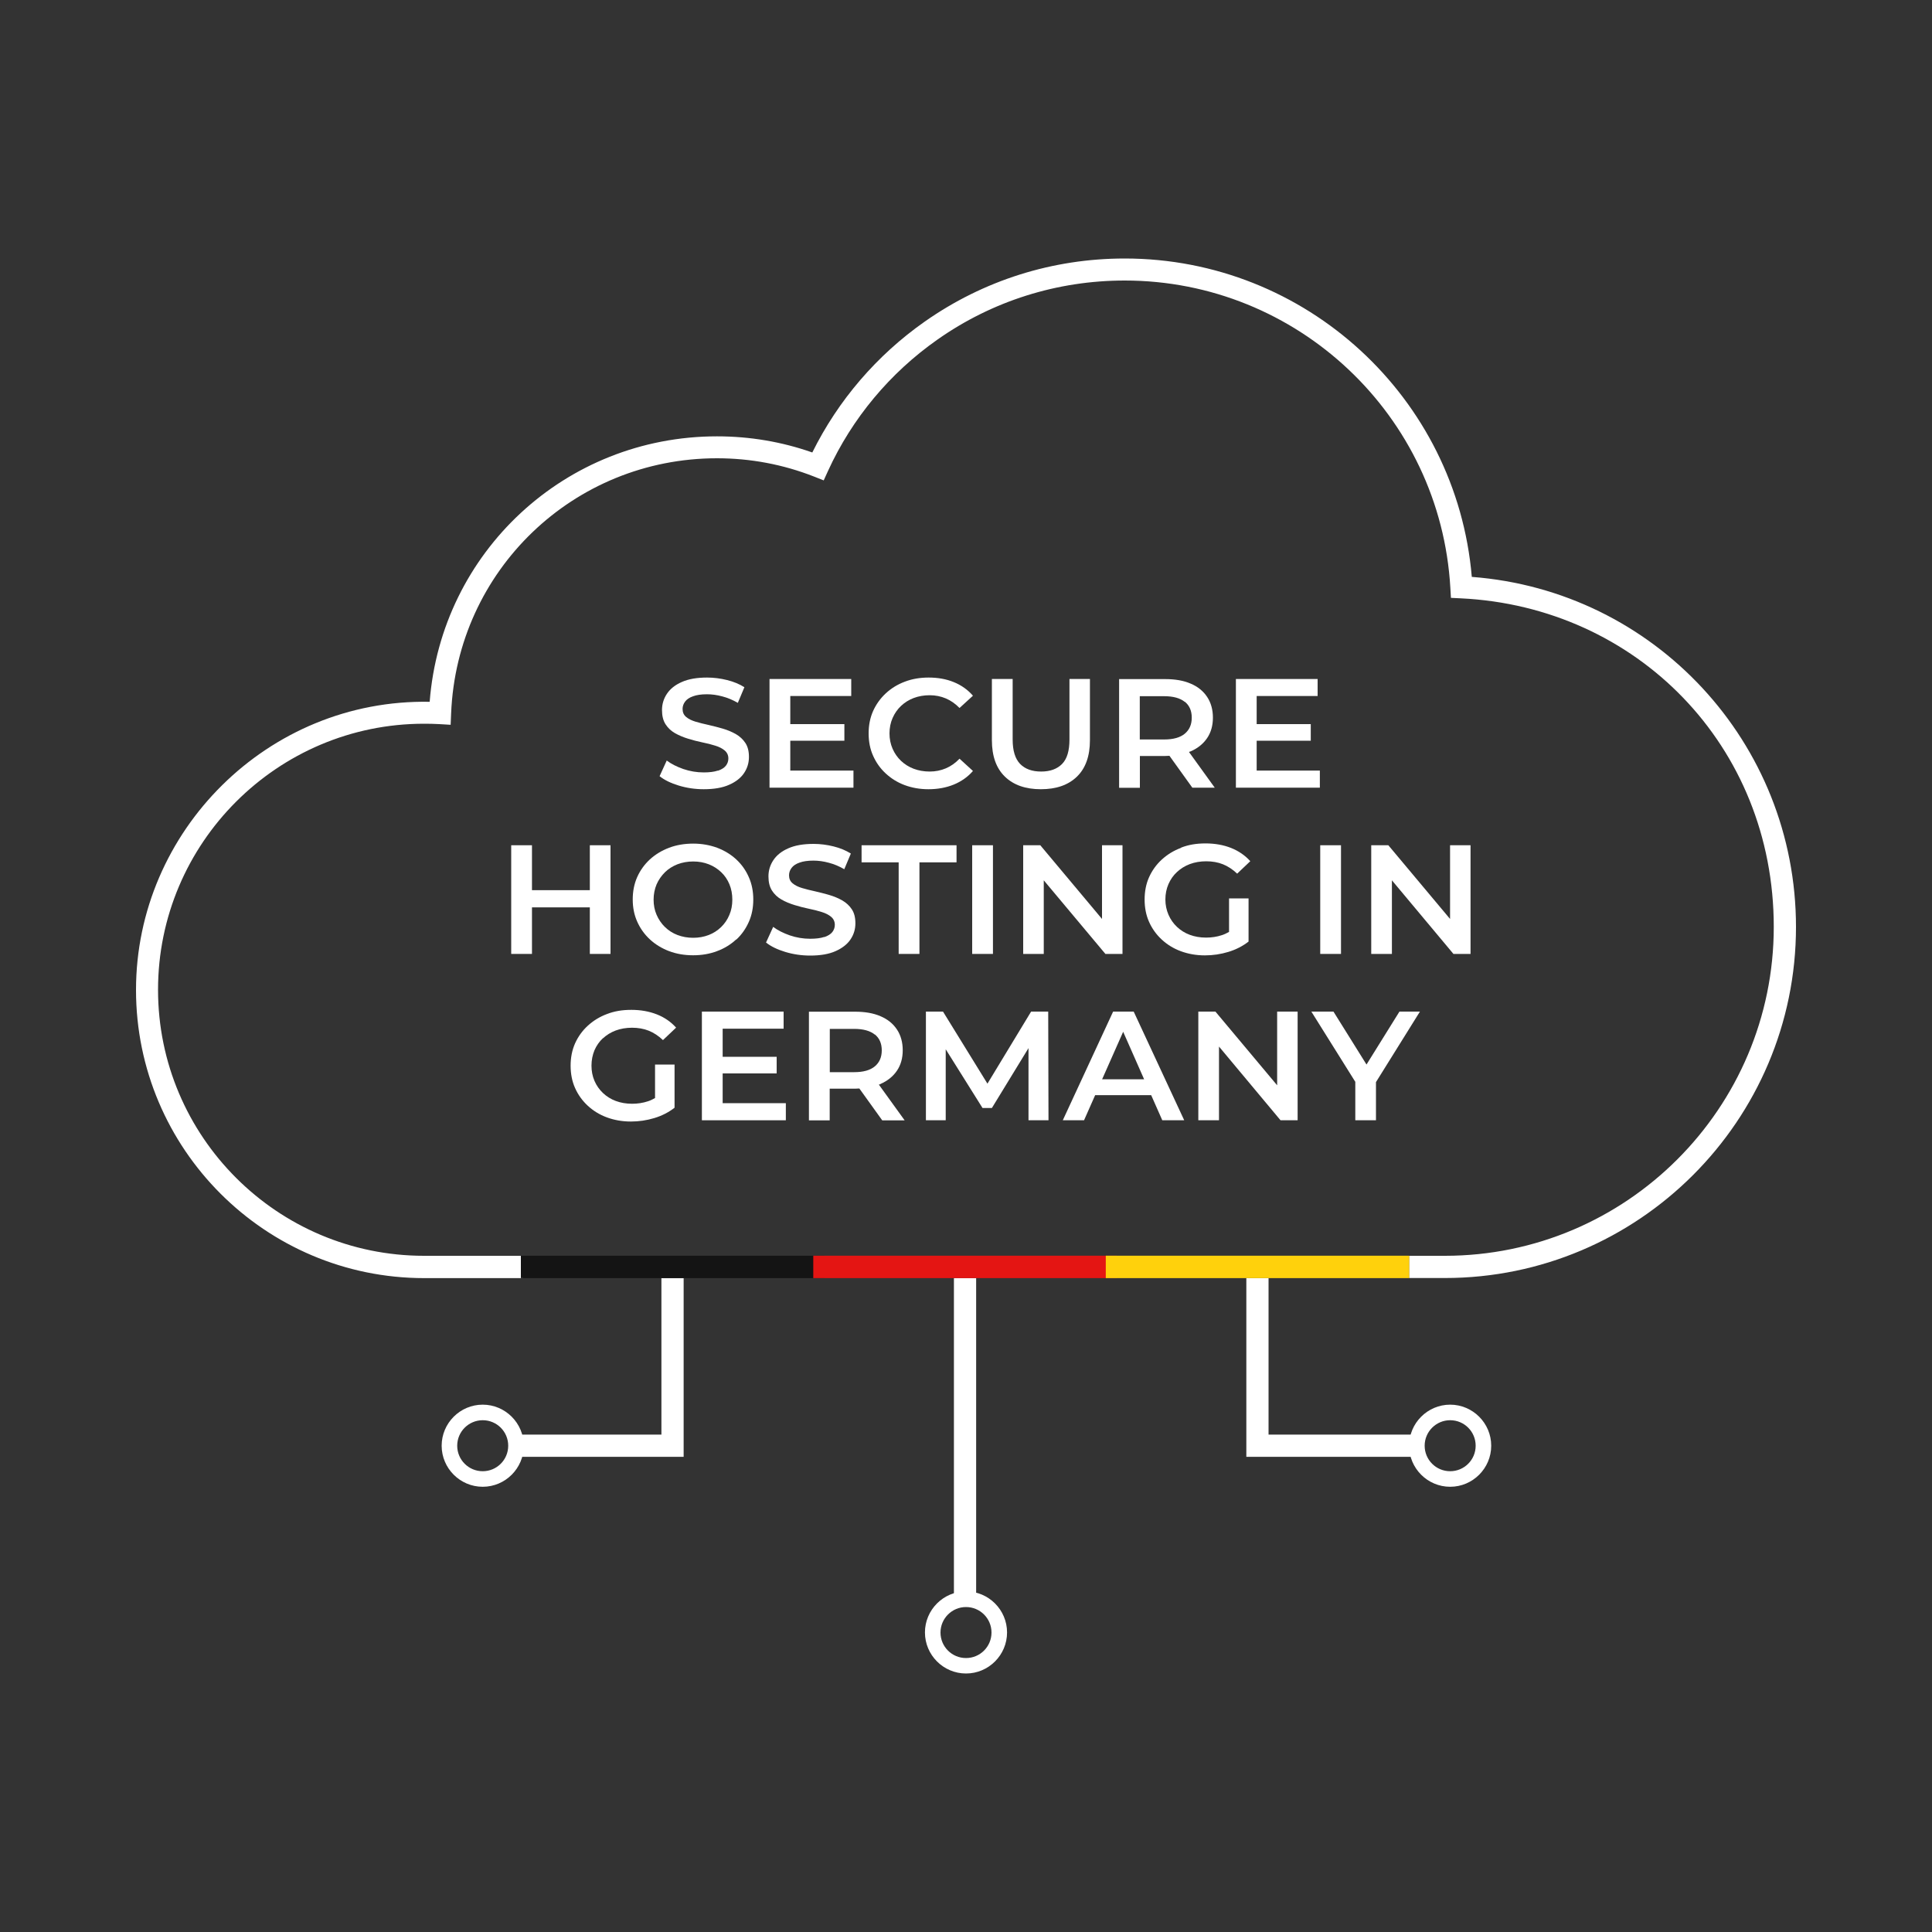 <svg xmlns="http://www.w3.org/2000/svg" id="Ebene_1" data-name="Ebene 1" viewBox="0 0 200 200"><rect x="0" y="0" width="200" height="200" fill="#333333" stroke="none"/><defs><style>      .cls-1 {        fill: #e41513;      }      .cls-2 {        fill: #ffd10c;      }      .cls-3 {        fill: #141414;      }      .cls-4 {        fill: #fff;      }    </style></defs><g><polygon class="cls-4" points="70.77 150.81 52.89 150.81 52.89 148.51 68.47 148.51 68.47 132.31 70.77 132.31 70.77 150.81"></polygon><rect class="cls-4" x="98.75" y="132.31" width="2.3" height="33.71"></rect><polygon class="cls-4" points="146.9 150.81 129.02 150.81 129.02 132.31 131.32 132.31 131.32 148.51 146.9 148.51 146.9 150.81"></polygon><path class="cls-4" d="M54.13,132.31h-10.22c-16.45,0-29.83-13.38-29.83-29.83s13.65-30.14,30.4-29.83c1.2-15.5,14.05-27.48,29.74-27.48,3.4,0,6.71.56,9.87,1.67,2.67-5.4,6.68-10.07,11.64-13.55,6.08-4.27,13.24-6.53,20.7-6.53,18.76,0,34.35,14.4,35.93,32.96,18.9,1.43,33.56,17.16,33.56,36.24,0,20.04-16.31,36.34-36.35,36.34h-3.7v-2.3h3.7c18.78,0,34.05-15.27,34.05-34.05s-14.23-33.14-32.39-34.01l-1.03-.05-.06-1.03c-1.02-17.84-15.83-31.82-33.71-31.82-6.98,0-13.69,2.11-19.38,6.11-4.92,3.45-8.84,8.15-11.33,13.59l-.45.99-1.01-.4c-3.19-1.25-6.56-1.89-10.04-1.89-14.84,0-26.92,11.61-27.52,26.42l-.05,1.17-1.17-.07c-.52-.03-1.05-.04-1.58-.04-15.18,0-27.54,12.35-27.54,27.54s12.35,27.54,27.54,27.54h10.22v2.3Z"></path><rect class="cls-3" x="53.92" y="129.99" width="31.41" height="2.32"></rect><rect class="cls-1" x="84.19" y="129.99" width="31.41" height="2.32"></rect><rect class="cls-2" x="114.47" y="129.99" width="31.41" height="2.32"></rect><path class="cls-4" d="M49.97,153.91c-2.34,0-4.25-1.91-4.25-4.25s1.91-4.25,4.25-4.25,4.25,1.91,4.25,4.25-1.91,4.25-4.25,4.25ZM49.97,147.02c-1.45,0-2.64,1.18-2.64,2.64s1.18,2.64,2.64,2.64,2.64-1.18,2.64-2.64-1.18-2.64-2.64-2.64Z"></path><path class="cls-4" d="M150.12,153.91c-2.34,0-4.25-1.91-4.25-4.25s1.91-4.25,4.25-4.25,4.25,1.91,4.25,4.25-1.91,4.25-4.25,4.25ZM150.12,147.02c-1.45,0-2.64,1.18-2.64,2.64s1.18,2.64,2.64,2.64,2.64-1.18,2.64-2.64-1.18-2.64-2.64-2.64Z"></path><path class="cls-4" d="M100,173.24c-2.34,0-4.25-1.91-4.25-4.25s1.91-4.25,4.25-4.25,4.25,1.91,4.25,4.25-1.91,4.25-4.25,4.25ZM100,166.36c-1.45,0-2.64,1.18-2.64,2.64s1.18,2.64,2.64,2.64,2.64-1.18,2.64-2.64-1.18-2.64-2.64-2.64Z"></path></g><g><path class="cls-4" d="M74.31,79.77c-.37.13-.87.19-1.47.19-.72,0-1.42-.12-2.1-.35-.68-.24-1.26-.53-1.72-.88l-.74,1.62c.5.4,1.16.72,1.98.97.82.25,1.69.38,2.59.38,1.06,0,1.94-.15,2.63-.46.7-.31,1.21-.71,1.55-1.22.34-.51.5-1.06.5-1.66s-.12-1.07-.37-1.45c-.25-.38-.58-.68-.99-.92-.41-.23-.86-.42-1.34-.56-.49-.14-.98-.27-1.47-.38-.5-.11-.95-.22-1.35-.34-.4-.12-.73-.28-.98-.49-.25-.21-.37-.48-.37-.83,0-.28.09-.53.26-.76.17-.23.44-.42.82-.55.37-.14.86-.21,1.44-.21.51,0,1.04.07,1.59.22.55.14,1.09.37,1.61.67l.68-1.62c-.51-.32-1.1-.57-1.79-.74-.68-.17-1.37-.26-2.07-.26-1.06,0-1.93.15-2.62.46-.69.3-1.2.71-1.54,1.22-.34.51-.51,1.07-.51,1.68s.12,1.09.37,1.48c.25.39.58.69.98.92.41.23.86.42,1.35.57.49.15.98.28,1.47.38.49.1.94.21,1.34.34.4.12.73.29.98.5.25.21.38.49.38.83,0,.28-.09.53-.26.75-.18.22-.45.39-.83.52Z"></path><polygon class="cls-4" points="88.35 79.77 81.81 79.77 81.81 76.68 87.41 76.68 87.41 74.96 81.81 74.96 81.81 72.05 88.12 72.05 88.12 70.29 79.66 70.29 79.66 81.54 88.35 81.54 88.35 79.77"></polygon><path class="cls-4" d="M91.68,80.06c.56.52,1.21.93,1.96,1.21.75.28,1.57.43,2.47.43.96,0,1.83-.16,2.62-.48.78-.32,1.45-.79,1.99-1.41l-1.39-1.27c-.43.45-.9.78-1.42,1-.52.22-1.08.33-1.67.33s-1.16-.1-1.66-.29c-.5-.19-.94-.47-1.31-.82-.37-.35-.66-.77-.87-1.25s-.32-1.01-.32-1.59.11-1.11.32-1.59.5-.9.87-1.25c.37-.35.81-.63,1.31-.82.5-.19,1.06-.29,1.66-.29s1.15.11,1.67.33c.52.22.99.55,1.42.99l1.39-1.27c-.54-.62-1.2-1.09-1.99-1.41-.78-.32-1.65-.47-2.6-.47-.89,0-1.72.14-2.47.43-.75.28-1.41.69-1.97,1.21-.56.52-1,1.14-1.31,1.83-.31.7-.46,1.47-.46,2.31s.15,1.62.46,2.31c.31.7.74,1.31,1.3,1.83Z"></path><path class="cls-4" d="M107.75,81.7c1.59,0,2.83-.43,3.73-1.3.9-.87,1.35-2.13,1.35-3.78v-6.33h-2.12v6.27c0,1.16-.25,2-.76,2.52-.51.52-1.23.79-2.17.79s-1.66-.26-2.18-.79c-.51-.53-.77-1.37-.77-2.52v-6.27h-2.15v6.33c0,1.65.45,2.91,1.35,3.78.9.87,2.14,1.3,3.72,1.3Z"></path><path class="cls-4" d="M117.99,78.26h2.62c.15,0,.3-.01.45-.02l2.37,3.3h2.32l-2.67-3.7c.06-.02.12-.04.18-.06.73-.32,1.3-.78,1.7-1.37.4-.59.6-1.3.6-2.12s-.2-1.55-.6-2.15c-.4-.6-.96-1.06-1.7-1.37-.73-.32-1.61-.47-2.64-.47h-4.77v11.25h2.15v-3.28ZM122.65,72.64c.48.39.72.94.72,1.65s-.24,1.26-.72,1.66c-.48.4-1.19.6-2.14.6h-2.52v-4.48h2.52c.95,0,1.66.2,2.14.59Z"></path><polygon class="cls-4" points="136.63 79.77 130.09 79.77 130.09 76.68 135.69 76.68 135.69 74.96 130.09 74.96 130.09 72.05 136.4 72.05 136.4 70.29 127.94 70.29 127.94 81.54 136.63 81.54 136.63 79.77"></polygon><polygon class="cls-4" points="61.06 93.93 61.06 98.75 63.2 98.75 63.2 87.5 61.06 87.5 61.06 92.15 55.07 92.15 55.07 87.5 52.92 87.5 52.92 98.75 55.07 98.75 55.07 93.93 61.06 93.93"></polygon><path class="cls-4" d="M76.22,97.27c.56-.52.99-1.14,1.3-1.84.31-.7.46-1.47.46-2.31s-.15-1.61-.46-2.31c-.31-.71-.74-1.32-1.3-1.84-.56-.52-1.22-.92-1.98-1.21-.76-.28-1.59-.43-2.48-.43s-1.74.14-2.5.43c-.76.29-1.42.69-1.99,1.21-.56.52-1,1.13-1.31,1.83-.31.7-.46,1.47-.46,2.31s.15,1.59.46,2.29c.31.7.75,1.32,1.31,1.84s1.23.93,1.99,1.22c.77.29,1.6.43,2.49.43s1.72-.14,2.48-.43c.76-.28,1.42-.69,1.98-1.21ZM71.76,97.08c-.59,0-1.13-.1-1.63-.29-.5-.19-.93-.47-1.3-.83s-.65-.78-.86-1.26c-.21-.48-.31-1.01-.31-1.57s.11-1.11.31-1.58c.21-.48.5-.89.86-1.25s.8-.63,1.3-.83c.5-.19,1.04-.29,1.63-.29s1.12.1,1.61.29c.49.19.92.47,1.29.82.37.35.65.77.85,1.25s.3,1.01.3,1.59-.1,1.11-.31,1.59c-.2.48-.49.9-.85,1.25-.36.35-.79.63-1.28.82-.49.19-1.03.29-1.61.29Z"></path><path class="cls-4" d="M85.33,96.99c-.37.13-.87.19-1.47.19-.72,0-1.42-.12-2.1-.35-.68-.24-1.26-.53-1.72-.88l-.74,1.62c.5.4,1.16.72,1.98.97.82.25,1.69.38,2.59.38,1.06,0,1.94-.15,2.63-.46.69-.31,1.21-.71,1.55-1.22.34-.51.5-1.06.5-1.66s-.12-1.07-.37-1.45c-.25-.38-.58-.68-.99-.92-.41-.23-.86-.42-1.34-.56s-.98-.27-1.47-.38c-.5-.11-.95-.22-1.35-.34-.4-.12-.73-.28-.98-.49-.25-.21-.37-.48-.37-.83,0-.28.09-.53.26-.76.17-.23.44-.42.82-.55.37-.14.86-.21,1.44-.21.51,0,1.04.07,1.59.22.55.14,1.09.37,1.61.67l.68-1.62c-.51-.32-1.1-.57-1.79-.74-.68-.17-1.37-.26-2.07-.26-1.06,0-1.93.15-2.62.46-.69.3-1.2.71-1.54,1.22-.34.51-.51,1.07-.51,1.68s.12,1.09.37,1.48c.25.39.58.69.98.92s.86.42,1.35.57c.49.15.98.28,1.47.38s.94.21,1.34.34c.4.12.73.29.98.5.25.21.38.49.38.83,0,.28-.09.53-.26.75-.18.22-.45.39-.83.52Z"></path><polygon class="cls-4" points="99.02 87.5 89.19 87.5 89.19 89.27 93.03 89.27 93.03 98.75 95.18 98.75 95.18 89.27 99.02 89.27 99.02 87.5"></polygon><rect class="cls-4" x="100.64" y="87.5" width="2.15" height="11.25"></rect><polygon class="cls-4" points="107.69 87.5 105.92 87.5 105.92 98.75 108.05 98.75 108.05 91.13 114.43 98.75 116.2 98.75 116.2 87.5 114.08 87.5 114.08 95.13 107.69 87.5"></polygon><path class="cls-4" d="M122.26,87.77c-.76.28-1.42.69-1.99,1.21s-1.01,1.14-1.32,1.83-.46,1.47-.46,2.31.15,1.62.46,2.31c.31.7.75,1.31,1.31,1.83.56.52,1.22.93,1.98,1.21.76.28,1.59.43,2.49.43.83,0,1.64-.12,2.43-.36.79-.24,1.49-.6,2.09-1.07v-4.47h-2.02v3.47c-.24.13-.47.25-.72.33-.54.18-1.09.26-1.66.26-.62,0-1.18-.1-1.69-.29-.51-.19-.95-.47-1.32-.82-.37-.35-.67-.77-.88-1.26-.21-.49-.32-1.01-.32-1.58s.11-1.11.32-1.59c.21-.48.5-.9.88-1.25.38-.35.82-.63,1.33-.82.51-.19,1.08-.29,1.7-.29s1.21.1,1.73.31c.52.21,1.01.53,1.47.97l1.36-1.29c-.54-.6-1.21-1.06-1.99-1.37s-1.67-.47-2.64-.47-1.77.14-2.52.43Z"></path><rect class="cls-4" x="136.67" y="87.5" width="2.15" height="11.25"></rect><polygon class="cls-4" points="150.11 87.5 150.11 95.13 143.72 87.5 141.95 87.5 141.95 98.75 144.09 98.75 144.09 91.13 150.46 98.75 152.23 98.75 152.23 87.5 150.11 87.5"></polygon><path class="cls-4" d="M62.4,107.5c.38-.35.82-.63,1.33-.82s1.08-.29,1.7-.29,1.21.1,1.73.31c.52.21,1.01.53,1.47.97l1.36-1.29c-.54-.6-1.2-1.06-1.99-1.37s-1.67-.47-2.64-.47-1.77.14-2.52.43c-.76.28-1.42.69-1.99,1.21s-1.01,1.14-1.32,1.83c-.31.7-.46,1.47-.46,2.31s.15,1.62.46,2.31c.31.7.75,1.31,1.31,1.83s1.22.93,1.98,1.21c.76.28,1.59.43,2.49.43.83,0,1.64-.12,2.43-.36.79-.24,1.49-.6,2.09-1.07v-4.47h-2.02v3.47c-.24.13-.47.25-.72.33-.54.18-1.09.26-1.66.26-.62,0-1.18-.1-1.69-.29-.51-.19-.95-.47-1.32-.82-.37-.35-.67-.77-.88-1.26-.21-.49-.31-1.01-.31-1.58s.11-1.11.31-1.59c.21-.48.5-.9.88-1.25Z"></path><polygon class="cls-4" points="74.81 111.12 80.4 111.12 80.4 109.4 74.81 109.4 74.81 106.49 81.12 106.49 81.12 104.72 72.66 104.72 72.66 115.97 81.35 115.97 81.35 114.2 74.81 114.2 74.81 111.12"></polygon><path class="cls-4" d="M91.15,112.21c.73-.32,1.3-.78,1.7-1.37.4-.59.6-1.3.6-2.12s-.2-1.55-.6-2.15c-.4-.6-.96-1.06-1.7-1.37-.73-.32-1.61-.47-2.64-.47h-4.77v11.25h2.15v-3.28h2.62c.15,0,.3-.01.45-.02l2.37,3.3h2.32l-2.67-3.7c.06-.02.12-.04.18-.06ZM90.56,107.08c.48.39.72.94.72,1.65s-.24,1.26-.72,1.66c-.48.4-1.19.6-2.14.6h-2.52v-4.48h2.52c.95,0,1.66.2,2.14.59Z"></path><polygon class="cls-4" points="106.74 104.72 102.22 112.18 97.62 104.72 95.85 104.72 95.85 115.97 97.9 115.97 97.9 108.62 101.71 114.7 102.68 114.7 106.47 108.5 106.47 115.97 108.54 115.97 108.51 104.72 106.74 104.72"></polygon><path class="cls-4" d="M115.23,104.72l-5.21,11.25h2.2l1.15-2.6h5.8l1.15,2.6h2.27l-5.23-11.25h-2.12ZM114.09,111.73l2.18-4.92,2.17,4.92h-4.35Z"></path><polygon class="cls-4" points="132.21 112.35 125.82 104.72 124.05 104.72 124.05 115.97 126.19 115.97 126.19 108.34 132.56 115.97 134.33 115.97 134.33 104.72 132.21 104.72 132.21 112.35"></polygon><polygon class="cls-4" points="144.87 104.72 141.46 110.2 138.04 104.72 135.75 104.72 140.3 111.99 140.3 115.97 142.44 115.97 142.44 112.02 146.99 104.72 144.87 104.72"></polygon></g></svg>